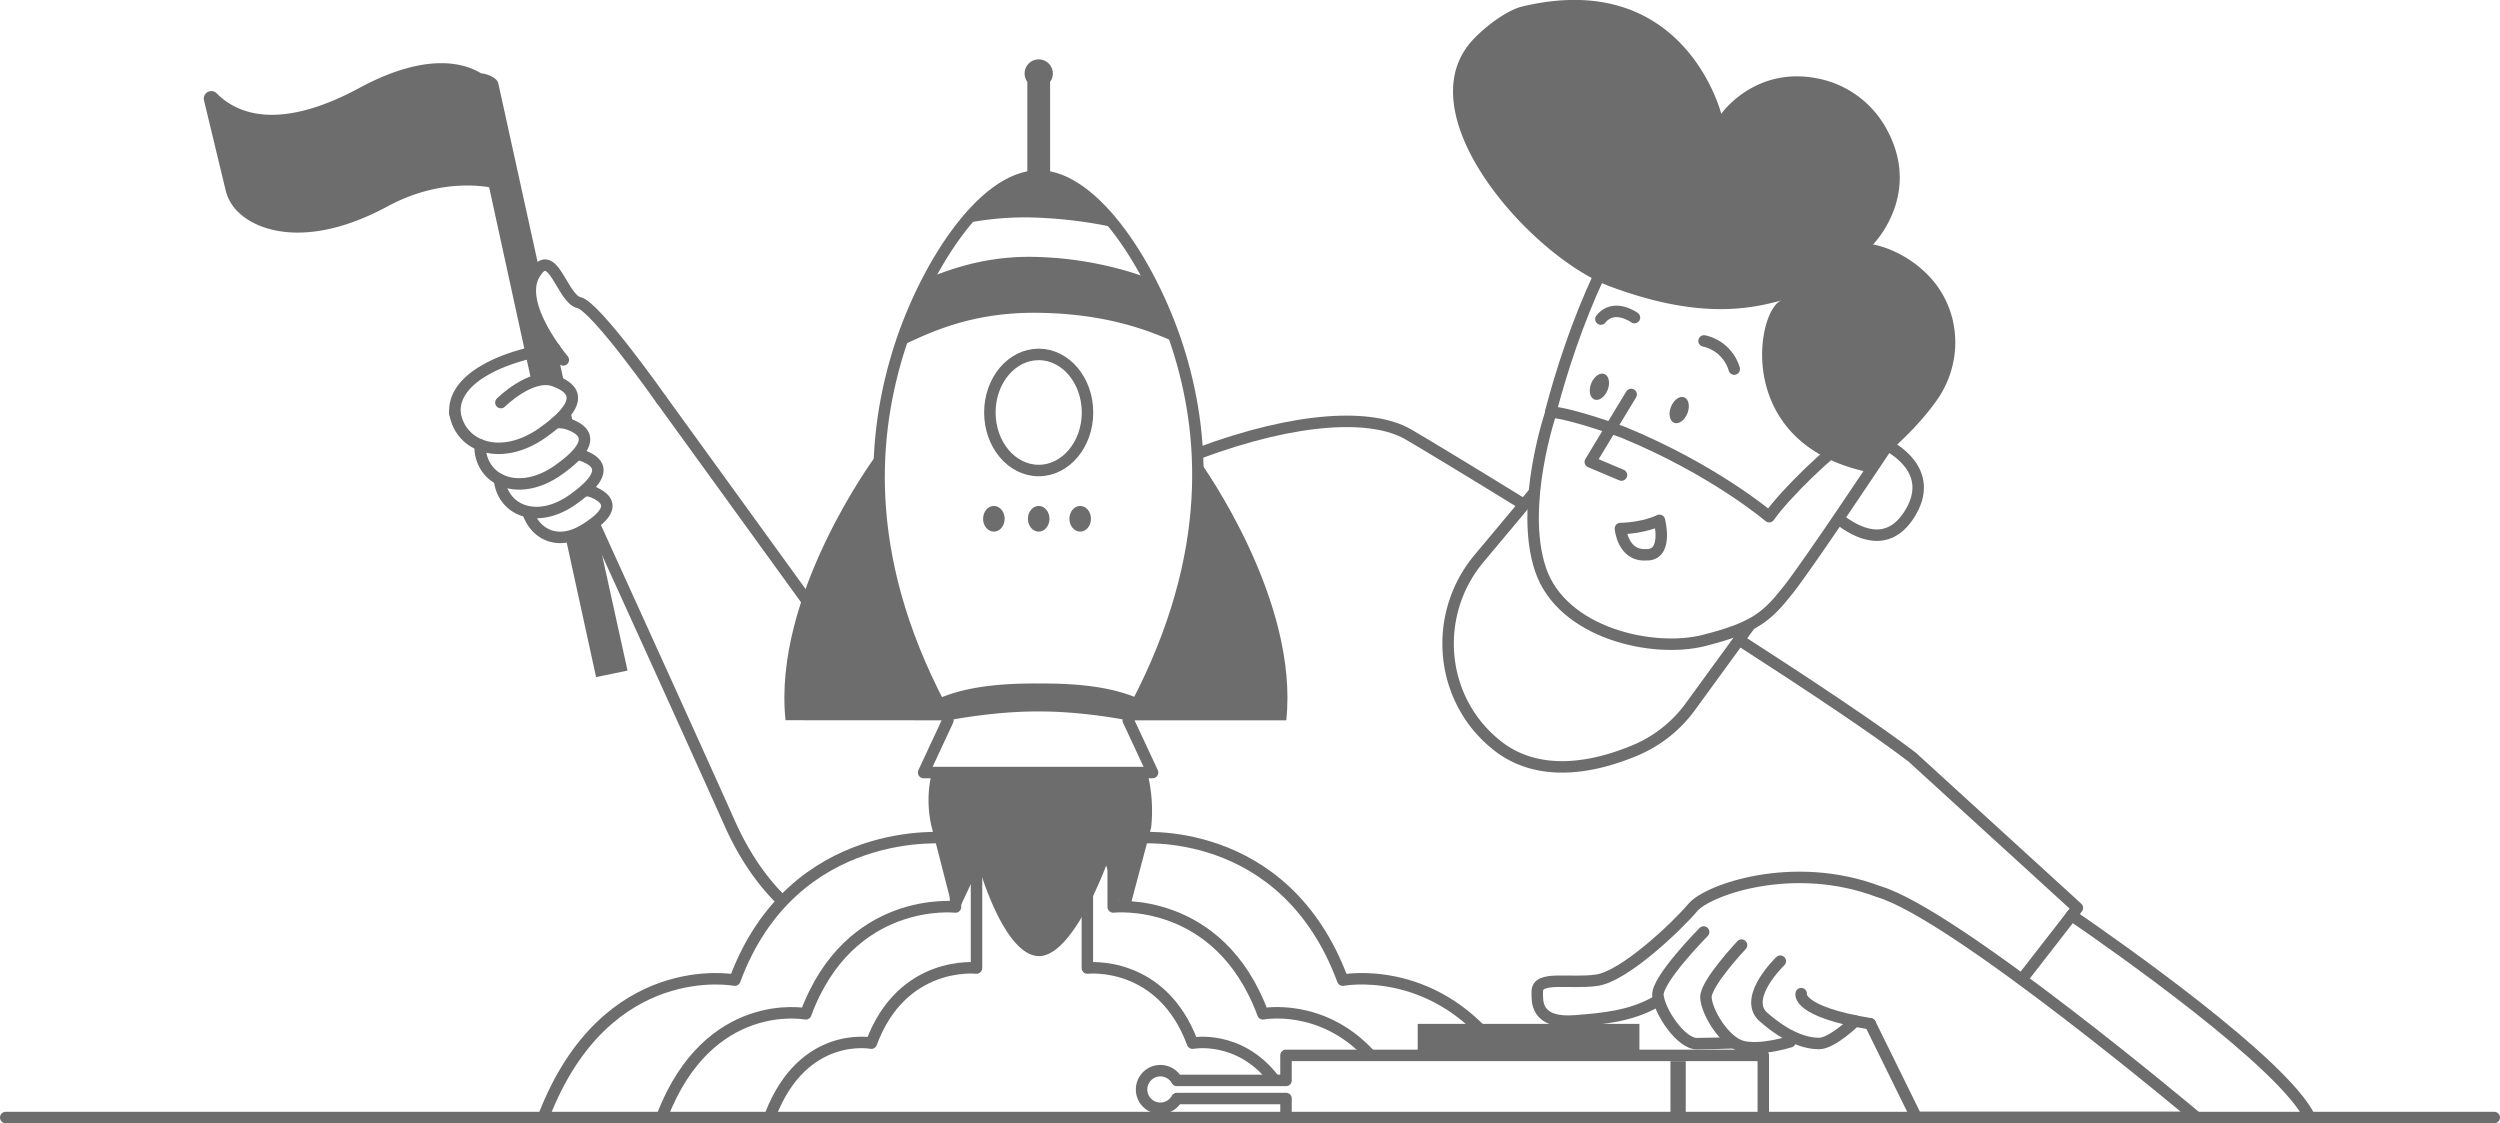 <svg xmlns="http://www.w3.org/2000/svg" viewBox="0 0 1307.37 587.4"><defs><style>.cls-1,.cls-4{fill:none;stroke:#6d6d6d}.cls-1{stroke-linecap:round;stroke-linejoin:round;stroke-width:6px}.cls-2,.cls-3{fill:#6d6d6d}.cls-4{stroke-miterlimit:10;stroke-width:8px}</style></defs><g id="Layer_2" data-name="Layer 2"><g id="outline_III" data-name="outline III"><g id="product_launch" data-name="product launch"><g id="man"><g id="hand_II" data-name="hand II"><path d="M311.06 274.78C318.43 291 361 384.46 382.37 432.24c7.55 16.36 16.55 29 26.42 38.66M290 182.15c-23.77 3.22-53.17 14.42-52.09 33.61a1.82 1.82 0 0 0 .07.62M421.4 313.31l-75.64-104.45" class="cls-1"/><g id="flag"><path d="M302.93 236.07c-.38.49-.8 1-1.27 1.52a13 13 0 0 1 1.67.3ZM300.05 223l-2.22-10.06a32.93 32.93 0 0 1-7.23 8.06 16.4 16.4 0 0 1 6.55.73 29.11 29.11 0 0 1 2.9 1.27Z" class="cls-2"/><path d="m255.79 97.88 22.25 102c3.86-1.45 7.94-2.05 11.65-.73a24.19 24.19 0 0 1 5.72 2.77l-3.85-17.51c-6.25-8.37-19.39-28.47-12.09-40.91a16.28 16.28 0 0 1 2.38-3.22l-21.27-96.7c-.71-3.09-6-5-9-5.24-8.53-5.24-28.31-11.45-63.79 7.72-34.53 18.66-59.65 17.67-74.49 2.75a3.93 3.93 0 0 0-6.62 3.69l11.32 47a23.27 23.27 0 0 0 5.61 10.42c11.19 12 39 19.68 79.06-2 20.89-11.22 39.92-12.05 53.12-10.04ZM311.12 273.27a59.21 59.21 0 0 1-5.7 3.87 25.94 25.94 0 0 1-9.7 3.67l16 73.27 16.44-3.4Z" class="cls-3"/><path d="M307.13 255.12c-.47.45-1 .91-1.5 1.37a18.2 18.2 0 0 1 1.84.18Z" class="cls-2"/></g><path d="M276.35 268.61c3.79 10.58 15.17 16.95 29.07 8.53 16.14-9.77 13.81-15.7 5.26-19.58a12 12 0 0 0-3.21-.91" class="cls-1"/><path d="M261.17 250.65c0 .39.09.78.16 1.19 2.38 15.44 19.92 22.32 38.15 9.45s15.19-19.47 5-23.07c-.39-.13-.78-.25-1.18-.35" class="cls-1"/><path d="M251.26 232.72a12.28 12.28 0 0 0 0 3.78c2.49 16.13 21.59 22.8 40.64 9.35s15.87-20.34 5.26-24.1a16.38 16.38 0 0 0-6.55-.73" class="cls-1"/><path d="M237.86 215.76c2.81 18.21 24.37 25.74 45.89 10.55s17.93-23 5.94-27.21-27.75 11.43-27.75 11.43M294.58 188.22s-24.51-28.75-15.11-44.77 14.5 12.86 23.28 14.8 43 50.61 43 50.61" class="cls-1"/></g><path id="arm" d="M1207.92 584.4c-13.65-28.33-101.24-89.71-124.57-105.72" class="cls-1"/><path id="shirt" d="M796.41 263.54c-30.27-18.65-53.4-32.62-60.13-36.48-18.53-10.63-57.09-9.59-109.88 10.11" class="cls-1"/><path id="shirt-2" d="m1057.42 512.06 28.94-37.27-86.45-78.89c-18.95-14.46-53-37.17-90.5-61.33" class="cls-1" data-name="shirt"/><path id="neck" d="m802 257.94-28.58 34.17c-24 28.74-21 71.75 7.5 96.09.49.42 1 .83 1.5 1.25 23 18.68 53.41 11.09 72.92 2.84A68.33 68.33 0 0 0 884 369.5l30.5-41.87" class="cls-1"/><g id="head"><path id="ear" d="M984.84 231.73c4.09 1.9 28.39 14.43 13.49 37.53-11.49 17.81-27.41 9.35-36.44 2.36" class="cls-1"/><path id="face" d="M836.43 143.69c-11.48 24.53-19.92 50.41-25.5 71.71" class="cls-1"/><path id="beard" d="M965.81 230.87c-7 3.09-32 27-40.63 39.32 0 0-28.79-24.57-76.22-44.07 0 0-26.22-9.72-37.83-10.66 0 0-16.76 49.11-5.51 82.39s58.59 43.87 85.42 37.09 33.11-12.56 44.28-26.72 51.16-74.39 51.16-74.39Z" class="cls-1"/><path id="hair" d="M975.27 246.51S998.36 230 1013 209.08c13.75-19.63 12.63-46.33-3.61-64-13.6-14.76-29.9-17.24-29.9-17.24s26.78-26.74 6.22-61.89a52.35 52.35 0 0 0-33.37-24.54c-34.23-7.86-52.22 18.13-52.22 18.13s-19-76.31-103.84-56.2c-8.56 2-19.93 10.94-25.94 17.37-36.47 39 30.7 113.89 71.85 129.16 45.18 16.76 71.55 12.27 90.21 7-13.23 2.27-27.53 73.76 42.87 89.64Z" class="cls-3"/><path id="nose" d="m853.02 206.27-21.38 35.28 16.3 6.88" class="cls-1"/><ellipse id="eye_II" cx="836.43" cy="202.27" class="cls-3" data-name="eye II" rx="7.16" ry="4.63" transform="rotate(-68.49 836.4 202.281)"/><ellipse id="eye" cx="878.16" cy="214.46" class="cls-3" rx="7.16" ry="4.63" transform="rotate(-68.49 878.136 214.473)"/><path id="brow" d="M906.92 193a21.2 21.2 0 0 0-15.79-14.71" class="cls-1"/><path id="brow-2" d="M854.73 166.08s-10.72-7.81-17.55.77" class="cls-1" data-name="brow"/><path id="mouth" d="M847.39 276.4c12.58-.27 20.4-4.29 20.4-4.29.14.54 4.69 18.65-7.17 18-12.01.68-13.23-13.71-13.23-13.71Z" class="cls-1"/></g><g id="hand"><path d="m978.05 535.39 24.11 49h146.56S1022 477.76 982.27 466.21h0c-44.58-16.85-89.31-.8-97 8.34-8.45 10-35.82 36-50.22 38.05s-31.39-2.61-31.14 6.12c.11 4-1.71 16.79 19.77 15.14 14.22-1.1 28.69-2.37 41.76-9.67" class="cls-1"/><path d="M890.91 487.39s-24.63 24.92-23.91 33.14 11.94 25.24 20.34 25.24c6 0 14.18-.28 18.35-.44" class="cls-1"/><path d="M910.74 494.25s-18.86 20-18.63 27.33 9.6 23.34 19.2 25.7 24.87-2.51 24.87-2.51" class="cls-1"/><path d="M931 502.65s-19.25 18.44-9.43 28.63c13.26 11.88 23.5 14.42 29.71 14.42 6.84 0 18.9-11.75 18.9-11.75" class="cls-1"/><path d="M941.93 519.62s-2.7 9.36 36.12 15.77" class="cls-1"/></g></g><g id="clouds"><path d="M782.7 548.33c-34.34-44.7-80.51-35.76-80.51-35.76-30.6-82.65-107.89-74.32-107.89-74.32v-23h-98.58v23s-80.86-8.33-111.46 74.32c0 0-67.28-13-99.82 71" class="cls-1"/><path d="M716 551.18c-25.08-26.89-55.55-21-55.55-21-23-62.14-78.3-55.88-78.3-55.88v-63.6h-82.47v63.61s-55.3-6.26-78.3 55.88c0 0-50.58-9.8-75.05 53.37" class="cls-1"/><path d="M665.77 563.9c-18.1-23-42.14-18.38-42.14-18.38-16.17-43.68-55-39.28-55-39.28v-91h-57.97v91s-38.87-4.4-55 39.28c0 0-35.55-6.88-52.74 37.51" class="cls-1"/></g><g id="rocket"><path d="M487.32 404a61 61 0 0 0-.31 27.66l10.93 42.54a2.2 2.2 0 0 0 4.25-.13l9.71-20.73s12.74 45.35 30.76 46.64 35.79-47.31 35.79-47.31l8.19 22.14a2.2 2.2 0 0 0 4.24-.26L602 432.69a82.81 82.81 0 0 0-2-28.69Z" class="cls-2"/><path d="M495.72 376.69C466 323.3 458.15 277.11 460 239.12h-2.51s-53.58 72.59-46.69 137.52ZM626.22 239.52c1.55 37.91-6.66 84-36.26 137.17h82.7c6.62-62.38-42.56-131.81-46.44-137.17Z" class="cls-3"/><path d="M590 376.69c45.42-81.64 40.48-146.45 27.21-190.84S572.77 92 543.18 92s-60.73 49.5-74 93.89-18.88 109.2 26.53 190.84L483 404h119.74L590 376.69Z" class="cls-1"/><ellipse cx="543.18" cy="271.3" class="cls-3" rx="5.64" ry="6.71"/><ellipse cx="564.88" cy="271.3" class="cls-3" rx="5.64" ry="6.71"/><ellipse cx="519.74" cy="271.3" class="cls-3" rx="5.64" ry="6.71"/><ellipse cx="543.18" cy="215.7" class="cls-1" rx="25.53" ry="30.36"/><path d="M549.15 90.78V42.79a7.38 7.38 0 1 0-11.91 0v47.9c-12.41 2.54-24.8 13-36.15 26.88A159 159 0 0 1 546 114a230.31 230.31 0 0 1 41 5.89c-11.72-15.01-24.85-26.29-37.85-29.11ZM598.27 144.61a186.5 186.5 0 0 0-54.73-10.2c-23.34-.9-41.07 4.33-55.63 10a216.07 216.07 0 0 0-15.51 36C489.86 172 511.21 163 544 163.59c31.17.56 52.65 7.42 68.93 14.68a215.73 215.73 0 0 0-14.66-33.66ZM588.16 376.38q3.24-5.83 6.14-11.54c-10.28-4.19-25-7.63-51.24-7.4-26.52-.23-41.33 3.34-51.58 7.59q2.86 5.64 6.07 11.39s23.28-4.54 45.51-4.35c21.87-.18 45.1 4.31 45.1 4.31Z" class="cls-3"/></g><g id="remote_control" data-name="remote control"><path d="M741.39 535.43h115.94v16.44H741.39z" class="cls-2"/><path d="M833.9 535.43v17.77" class="cls-4"/><path d="M922.11 582.91v-31h-249.6V565h-57.08a9.83 9.83 0 1 0 0 9.48h57.08v8.43" class="cls-1"/><path d="M877.56 554.94v27.97" class="cls-4"/></g><path id="line" d="M1304.37 584.4H3" class="cls-1"/></g></g></g></svg>